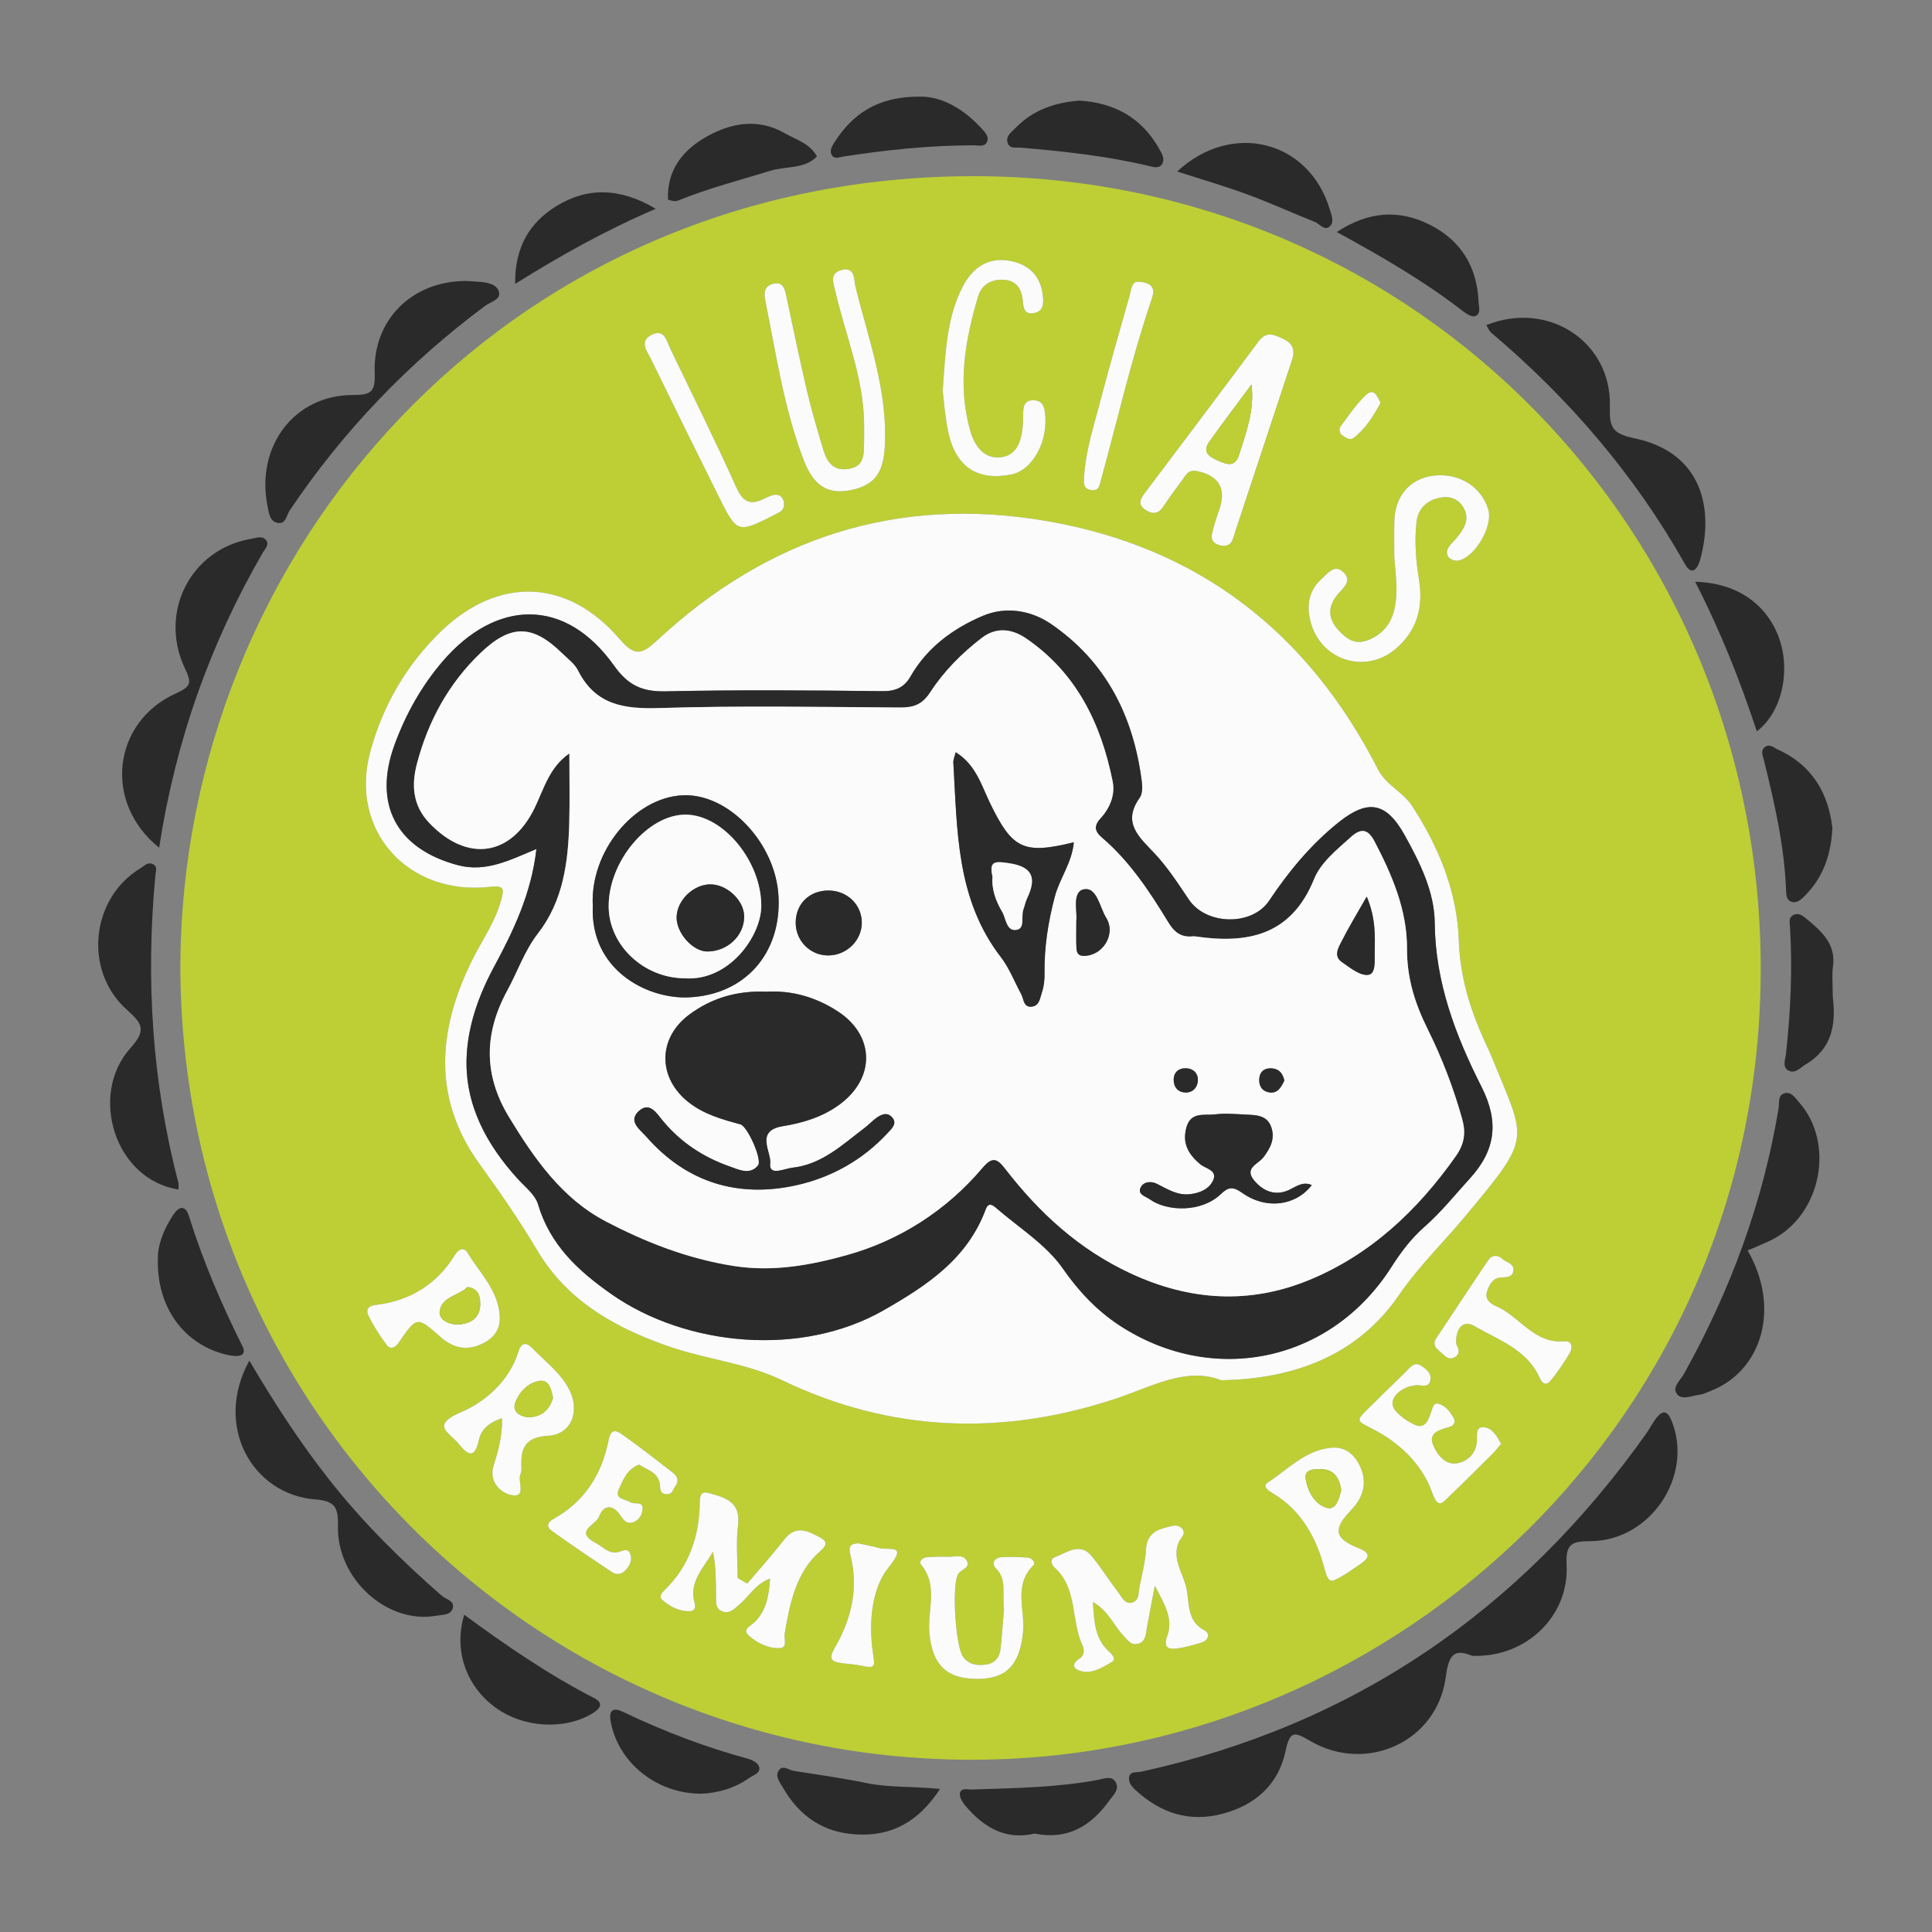 <?xml version="1.0" encoding="utf-8"?>
<!-- Generator: Adobe Illustrator 24.3.0, SVG Export Plug-In . SVG Version: 6.00 Build 0)  -->
<svg version="1.1" id="Layer_1" xmlns="http://www.w3.org/2000/svg" xmlns:xlink="http://www.w3.org/1999/xlink" x="0px" y="0px"
	 width="200px" height="200px" viewBox="0 0 200 200" enable-background="new 0 0 200 200" xml:space="preserve">
<rect x="0" y="0" width="200" height="200" fill="#808080" stroke="none"/>
<rect x="-207.667" width="200" height="200"/>
<g>
	<path fill="#BDCF34" d="M18.67,100.192c0.08-43.208,33.656-81.377,81.038-81.948c45.42-0.547,81.413,35.077,82.533,79.878
		c1.169,46.778-35.615,82.042-77.909,83.96C57.996,184.182,18.838,147.421,18.67,100.192z M126.41,142.883
		c7.912-0.147,14.259-2.77,18.419-8.828c2.046-2.98,4.546-5.386,6.8-8.09c7.078-8.489,6.367-7.721,2.786-16.574
		c-0.213-0.527-0.469-1.036-0.705-1.553c-1.524-3.342-2.574-6.726-2.699-10.513c-0.166-5.028-2.068-9.625-4.811-13.869
		c-0.975-1.508-2.696-2.135-3.576-3.856c-7.223-14.128-18.515-22.948-34.262-25.661c-15.463-2.664-28.869,1.706-40.287,12.31
		c-1.615,1.5-2.343,1.759-3.925-0.088c-5.387-6.289-12.557-6.538-18.501-0.801c-3.584,3.46-6.045,7.733-7.324,12.478
		c-2.201,8.163,3.95,14.94,12.445,13.96c1.487-0.172,1.414,0.285,1.1,1.415c-0.641,2.313-2.041,4.234-3.071,6.343
		c-3.489,7.152-4.035,14.21,0.861,20.963c2.129,2.937,4.159,5.889,6.025,9.025c3.108,5.223,8.273,8.077,13.96,9.971
		c3.74,1.246,7.675,1.61,11.342,3.374c11.189,5.384,22.823,5.794,34.55,1.883C119.293,143.521,122.823,141.468,126.41,142.883z
		 M89.451,43.827c0,0.65,0.017,1.301-0.004,1.95c-0.039,1.215,0.103,2.517-1.633,2.77c-1.583,0.23-2.214-0.741-2.589-1.989
		c-0.605-2.016-1.21-4.037-1.69-6.085c-0.777-3.314-1.453-6.651-2.175-9.978c-0.146-0.672-0.36-1.318-1.25-1.132
		c-0.934,0.195-1.062,0.866-0.898,1.684c1.116,5.564,1.941,11.2,3.968,16.541c1.008,2.657,2.473,3.593,4.74,3.175
		c2.586-0.477,3.531-1.751,3.677-4.607c0.292-5.728-1.688-11.023-3.033-16.438c-0.185-0.746-0.017-2.126-1.413-1.776
		c-1.339,0.336-0.882,1.339-0.642,2.364C87.562,34.792,89.396,39.116,89.451,43.827z M126.531,56.498
		c1.051,0.091,1.117-0.801,1.33-1.441c1.976-5.922,3.908-11.86,5.884-17.782c0.348-1.043,0.088-1.728-0.885-2.185
		c-0.9-0.423-1.735-0.877-2.559,0.233c-3.924,5.279-7.883,10.532-11.843,15.784c-0.459,0.609-0.632,1.155,0.089,1.649
		c0.697,0.477,1.33,0.504,1.866-0.301c0.63-0.946,1.303-1.863,1.981-2.776c0.368-0.495,0.598-1.099,1.5-0.917
		c2.317,0.468,3.118,1.843,2.292,4.097c-0.279,0.761-0.513,1.544-0.7,2.332C125.287,56.025,125.774,56.385,126.531,56.498z
		 M119.55,164.148c0.875,1.737,1.982,3.345,1.277,5.241c-0.41,1.101,0.076,1.376,0.974,1.261c0.876-0.112,1.744-0.35,2.588-0.618
		c0.72-0.228,0.922-0.941,0.301-1.263c-1.898-0.986-1.53-2.91-1.891-4.44c-0.36-1.524-1.495-2.987-0.778-4.682
		c0.207-0.489,0.877-0.89,0.285-1.468c-0.475-0.465-1.066-0.18-1.612-0.05c-1.217,0.29-1.987,0.875-2.062,2.298
		c-0.068,1.284-0.416,2.554-0.662,3.826c-0.119,0.611-0.016,1.434-0.764,1.641c-0.781,0.216-1.082-0.589-1.453-1.072
		c-0.939-1.22-1.757-2.538-2.733-3.726c-1.215-1.48-2.525-0.383-3.745,0.066c-0.61,0.225-0.491,0.76-0.059,1.155
		c2.369,2.167,1.63,5.448,2.853,8.031c0.18,0.38,0.218,1.007-0.287,1.323c-0.618,0.387-0.902,0.917-0.13,1.23
		c1.251,0.506,2.381-0.239,3.409-0.835c0.514-0.298,0.14-0.74-0.284-1.127c-1.442-1.317-1.513-3.069-1.637-5.118
		c1.63,0.983,2.157,2.43,3.137,3.475c0.446,0.476,0.833,1.093,1.59,0.848c0.742-0.24,0.743-0.966,0.856-1.612
		C118.978,167.069,119.272,165.61,119.55,164.148z M77.359,163.931c-0.333-0.193-0.666-0.385-0.999-0.578
		c0-1.824-0.179-3.67,0.044-5.467c0.3-2.424-1.307-2.843-2.984-3.316c-0.757-0.213-0.963,0.115-0.971,0.884
		c-0.036,3.507-1.061,6.646-3.636,9.146c-0.322,0.313-0.618,0.701-0.262,1.014c0.798,0.7,1.745,1.203,2.847,1.18
		c0.46-0.009,0.669-0.308,0.515-0.838c-0.641-2.196,0.931-3.625,1.899-5.332c0.313,1.543,0.306,3.044,0.317,4.545
		c0.004,0.637-0.119,1.368,0.683,1.651c0.734,0.26,1.173-0.254,1.687-0.679c1.032-0.852,1.689-2.166,3.226-2.727
		c-0.121,1.789-0.394,3.333-1.6,4.506c-0.453,0.441-1.351,0.749-0.564,1.434c0.843,0.733,1.948,1.285,3.083,1.263
		c0.954-0.019,0.486-0.92,0.589-1.512c0.548-3.146,1.152-6.346,3.71-8.562c0.881-0.763,0.488-1.09-0.082-1.398
		c-1.218-0.657-2.47-1.303-3.65,0.206C79.979,160.919,78.646,162.407,77.359,163.931z M144.337,57.609
		c0.125,1.783,0.407,3.576,0.038,5.347c-0.337,1.613-1.267,2.768-2.862,3.345c-1.311,0.474-2.182-0.216-2.974-1.086
		c-1.199-1.318-1.053-2.627,0.114-3.886c0.566-0.61,1.257-1.287,0.442-2.069c-0.948-0.909-1.571,0.046-2.225,0.617
		c-1.307,1.14-1.607,2.602-1.263,4.208c0.906,4.228,5.699,5.847,8.941,3.028c2.155-1.874,2.797-4.289,2.354-7.037
		c-0.325-2.016-0.495-4.045-0.261-6.068c0.153-1.324,1.028-2.186,2.347-2.472c1.041-0.226,1.96,0.052,2.517,1.021
		c0.694,1.207,0.057,2.172-0.678,3.087c-0.304,0.378-0.698,0.699-0.927,1.115c-0.197,0.359-0.14,0.838,0.243,1.086
		c0.238,0.154,0.614,0.242,0.883,0.176c1.749-0.43,3.549-3.605,3.037-5.291c-0.727-2.39-3.094-3.829-5.725-3.481
		c-2.393,0.317-3.932,2.112-3.995,4.705C144.313,55.172,144.337,56.391,144.337,57.609z M97.588,40.473
		c0.129,1,0.232,2.629,0.564,4.21c0.766,3.641,3.028,5.132,6.529,4.436c2.276-0.452,3.91-3.573,3.476-6.517
		c-0.116-0.79-0.444-1.173-1.232-1.169c-0.742,0.003-0.967,0.47-0.997,1.105c-0.023,0.487,0.003,0.977-0.042,1.461
		c-0.141,1.529-0.529,3.114-2.254,3.331c-1.825,0.229-2.785-1.266-3.208-2.774c-1.32-4.702-0.531-9.338,0.834-13.894
		c0.359-1.199,1.391-1.781,2.664-1.701c1.27,0.079,1.835,0.913,1.949,2.091c0.075,0.771,0.109,1.563,1.2,1.347
		c0.96-0.19,0.962-0.973,0.889-1.729c-0.209-2.182-1.547-3.38-3.58-3.695c-2.194-0.34-3.748,0.815-4.717,2.687
		C98.014,32.849,97.877,36.365,97.588,40.473z M51.969,146.812c0.052,1.794-0.372,3.327-0.858,4.852
		c-0.564,1.772,0.767,2.931,1.906,3.117c1.537,0.251,0.505-1.465,0.873-2.227c0.099-0.206,0.09-0.48,0.082-0.721
		c-0.068-1.93,0.382-3.065,2.768-3.202c2.4-0.137,3.326-2.522,2.202-4.746c-0.899-1.777-2.515-2.938-3.848-4.338
		c-0.549-0.577-1.121-0.628-1.413,0.334c-0.932,3.073-3.461,5.242-5.92,6.289c-3.224,1.373-1.269,2.116-0.335,3.231
		c0.799,0.953,1.656,1.928,2.134-0.3C49.807,147.949,50.671,147.234,51.969,146.812z M103.935,166.558
		c-0.099,1.182-0.204,2.641-0.35,4.097c-0.091,0.905-0.578,1.53-1.507,1.659c-0.914,0.126-1.766,0.032-2.391-0.822
		c-0.768-1.048-1.19-7.461-0.486-8.569c0.307-0.484,1.392-0.637,0.811-1.463c-0.399-0.567-1.213-0.283-1.846-0.302
		c-0.729-0.022-1.463-0.008-2.19,0.045c-0.451,0.032-0.914,0.428-0.619,0.782c1.812,2.172,0.642,4.688,0.854,7.024
		c0.303,3.336,1.76,4.841,5.133,4.789c2.965-0.046,4.236-1.598,4.562-4.824c0.233-2.305-1.026-4.875,1.073-6.931
		c0.287-0.281-0.142-0.774-0.606-0.802c-0.89-0.055-1.786-0.091-2.675-0.043c-0.755,0.042-1.099,0.659-0.601,1.154
		C104.282,163.532,103.716,164.954,103.935,166.558z M137.709,149.879c-2.646,0.288-4.408,2.262-6.485,3.602
		c-0.606,0.391,0.09,0.839,0.63,1.164c2.903,1.745,4.451,4.66,5.242,7.682c0.426,1.629,0.676,1.476,1.69,0.917
		c0.708-0.39,1.362-0.881,2.034-1.337c0.918-0.623,1.137-1.114-0.145-1.626c-2.561-1.024-2.732-1.965-0.788-3.984
		c1.26-1.309,1.663-2.83,0.918-4.47C140.245,150.591,139.281,149.7,137.709,149.879z M155.392,149.456
		c-0.43-0.769-0.871-1.576-1.685-1.697c-0.966-0.144-0.792,0.732-0.814,1.368c-0.046,1.339-0.99,2.175-2.067,2.357
		c-1.249,0.212-2.118-0.985-2.494-1.957c-0.485-1.254,0.754-1.531,1.692-1.806c0.473-0.139,0.695-0.491,0.462-0.914
		c-0.352-0.639-0.811-1.258-1.538-1.482c-0.515-0.159-0.621,0.318-0.75,0.717c-0.279,0.86-0.638,1.966-1.755,1.447
		c-0.943-0.438-2.257-1.374-2.292-2.141c-0.045-0.959,1.145-1.83,2.421-1.95c0.565-0.053,1.419,0.388,1.514-0.661
		c0.058-0.642-0.482-1.03-0.931-1.336c-0.745-0.508-1.168,0.159-1.62,0.6c-1.391,1.357-2.782,2.715-4.164,4.081
		c-0.988,0.977-0.818,1.071,0.545,1.75c2.781,1.384,5.246,3.619,6.311,6.601c0.669,1.876,1.084,1.144,1.843,0.421
		c1.527-1.452,3.014-2.946,4.507-4.432C154.857,150.144,155.089,149.819,155.392,149.456z M66.162,151.616
		c0.816,0.541,1.865,0.755,2.115,1.864c0.118,0.522-0.092,1.211,0.804,1.2c0.529-0.007,0.567-0.476,0.798-0.783
		c0.453-0.603,0.242-1.079-0.254-1.463c-1.724-1.334-3.437-2.687-5.222-3.935c-0.555-0.388-1.15-0.723-1.414,0.629
		c-0.675,3.459-2.469,6.311-5.636,8.079c-0.735,0.411-0.801,0.856-0.234,1.264c2.038,1.468,4.126,2.866,6.213,4.265
		c0.548,0.367,1.076,0.229,1.505-0.28c0.39-0.462,0.619-0.992,0.414-1.572c-0.247-0.699-0.767-0.333-1.211-0.221
		c-1.022,0.259-1.617-0.54-2.387-0.943c-2.273-1.189,0.058-1.887,0.347-2.694c0.43-1.201,1.374-1.357,2.165-0.234
		c0.406,0.576,0.71,1.082,1.5,0.74c0.599-0.26,0.842-0.876,0.853-1.382c0.017-0.795-0.84-0.367-1.231-0.628
		c-0.526-0.352-1.712-0.288-1.223-1.374C64.51,153.161,64.952,152.057,66.162,151.616z M51.731,136.253
		c-0.139-2.676-2.071-4.471-3.34-6.581c-0.351-0.583-0.898-0.408-1.302,0.249c-1.883,3.063-4.684,4.754-8.21,5.17
		c-0.896,0.106-0.981,0.617-0.741,1.101c0.535,1.076,1.191,2.107,1.915,3.067c0.317,0.421,0.819,0.315,1.179-0.211
		c1.914-2.801,1.932-2.804,4.374-0.644c1.199,1.061,2.547,1.442,4.03,0.823C50.898,138.699,51.824,137.824,51.731,136.253z
		 M150.746,139.157c-0.107-1.287,0.51-2.688,1.901-1.875c2.434,1.422,5.389,2.387,6.697,5.275c0.332,0.733,0.712,0.932,1.207,0.327
		c0.716-0.875,1.355-1.824,1.937-2.796c0.321-0.535,0.29-1.309-0.519-1.235c-3.164,0.293-4.653-2.592-7.099-3.642
		c-0.544-0.234-1.209-0.694-0.938-1.506c0.23-0.69,0.557-1.395,1.43-1.46c0.577-0.043,1.226,0.023,1.303-0.743
		c0.073-0.73-0.715-0.792-1.109-1.155c-0.495-0.457-1.1-0.471-1.484,0.094c-1.812,2.669-3.569,5.375-5.37,8.051
		c-0.449,0.667-0.096,1.064,0.374,1.43c0.425,0.331,0.788,0.929,1.456,0.605C151.071,140.267,151.146,139.814,150.746,139.157z
		 M81.147,51.938c-0.341-1.125-1.271-0.693-2.046-0.311c-1.522,0.751-2.224,0.279-2.915-1.256
		c-2.158-4.796-4.512-9.502-6.785-14.246c-0.405-0.845-0.614-2.137-1.96-1.457c-1.312,0.663-0.445,1.689-0.051,2.498
		c2.302,4.729,4.632,9.444,6.974,14.154c1.964,3.949,1.972,3.933,5.988,1.879C80.812,52.964,81.248,52.808,81.147,51.938z
		 M117.95,29.172c-0.805-0.131-0.822,0.76-1.013,1.434c-1.036,3.668-2.097,7.331-3.058,11.019c-0.654,2.508-1.47,4.989-1.641,7.605
		c-0.043,0.653-0.176,1.386,0.755,1.507c0.79,0.103,0.834-0.526,0.991-1.096c1.72-6.253,3.159-12.585,5.256-18.732
		C119.545,30.011,119.424,29.273,117.95,29.172z M88.849,159.764c-0.774,0.029-1.05,0.288-0.814,1.216
		c0.872,3.426,0.103,6.65-1.631,9.62c-0.667,1.142-0.322,1.418,0.72,1.564c0.721,0.101,1.456,0.132,2.164,0.289
		c1.4,0.312,1.262-0.056,1.075-1.351c-0.444-3.068-0.165-6.625,1.606-8.818c2.055-2.544,0.101-1.745-0.946-2.032
		C90.322,160.061,89.605,159.932,88.849,159.764z M142.912,41.697c-0.345-0.656-0.653-1.593-1.51-0.803
		c-0.991,0.913-1.754,2.084-2.57,3.177c-0.255,0.342-0.215,0.777,0.195,1.051c0.336,0.225,0.764,0.48,1.112,0.208
		C141.355,44.377,142.165,43.098,142.912,41.697z"/>
	<path fill="#2A2A2A" d="M152.384,171.405c-1.964-0.815-2.424,0.019-2.731,2.273c-0.898,6.584-8.141,9.931-13.961,6.578
		c-1.584-0.913-2.142-1.25-2.606,0.986c-0.715,3.448-3.085,5.602-6.513,6.514c-3.441,0.915-6.378-0.048-8.961-2.39
		c-0.449-0.407-0.852-0.871-0.713-1.452c0.135-0.566,0.78-0.411,1.23-0.509c22.026-4.806,39.319-16.709,52.318-35.046
		c0.374-0.528,0.655-1.129,1.065-1.624c0.672-0.809,1.124-0.65,1.526,0.337c2.308,5.667-2.138,12.416-8.37,12.469
		c-1.861,0.016-2.618,0.183-2.495,2.44C162.466,167.337,157.902,171.655,152.384,171.405z"/>
	<path fill="#2A2A2A" d="M153.866,33.655c6.383-2.576,12.951,1.697,12.788,8.396c-0.051,2.098,0.148,2.826,2.546,3.324
		c7.057,1.468,8.259,7.37,6.78,12.632c-0.168,0.596-0.742,1.823-1.559,0.376c-5.206-9.227-11.984-17.123-20.052-23.941
		C154.146,34.255,154.037,33.931,153.866,33.655z"/>
	<path fill="#2A2A2A" d="M18.477,123.135c-6.602-1.013-9.302-9.804-4.986-14.623c1.66-1.853,1.288-2.515-0.348-3.972
		c-4.545-4.048-3.736-11.565,1.397-14.657c0.389-0.234,0.756-0.702,1.308-0.42c0.485,0.248,0.282,0.704,0.246,1.081
		c-1.024,10.776-0.361,21.424,2.377,31.918C18.51,122.611,18.477,122.778,18.477,123.135z"/>
	<path fill="#2A2A2A" d="M16.475,87.754c-5.84-4.674-4.817-13.03,1.753-15.983c1.603-0.721,1.604-1.123,0.915-2.577
		c-2.762-5.834,0.625-12.355,6.826-13.407c0.543-0.092,1.183-0.381,1.587,0.144c0.358,0.465-0.136,0.907-0.366,1.305
		C21.738,66.657,18.164,76.75,16.475,87.754z"/>
	<path fill="#2A2A2A" d="M48.219,29.085c0.257,0.015,0.825,0.036,1.391,0.086c0.831,0.073,1.834,0.235,2.043,1.048
		c0.208,0.809-0.868,1.023-1.417,1.431c-7.949,5.912-14.708,12.957-20.245,21.185c-0.323,0.48-0.391,1.437-1.214,1.301
		c-0.853-0.141-0.936-0.996-1.082-1.727c-1.241-6.212,2.77-11.545,8.887-11.52c1.865,0.008,2.281-0.378,2.207-2.256
		C38.574,33.168,42.581,29.103,48.219,29.085z"/>
	<path fill="#2A2A2A" d="M180.916,129.447c3.449,5.987,1.463,12.468-3.816,14.539c-0.374,0.147-0.748,0.343-1.137,0.39
		c-0.79,0.094-1.81,0.586-2.329-0.023c-0.614-0.721,0.303-1.439,0.678-2.112c4.813-8.633,8.2-17.774,9.814-27.551
		c0.088-0.531-0.099-1.275,0.544-1.495c0.749-0.257,1.154,0.445,1.57,0.916c3.74,4.228,2.301,11.605-2.774,14.208
		C182.678,128.721,181.846,129.037,180.916,129.447z"/>
	<path fill="#2A2A2A" d="M25.811,140.849c2.642,4.481,5.282,8.531,8.283,12.345c3.473,4.414,7.438,8.321,11.647,12.008
		c0.432,0.378,1.408,0.519,1.104,1.352c-0.247,0.676-1.103,0.6-1.707,0.707c-5.039,0.896-10.294-3.806-10.155-9.308
		c0.049-1.947-0.35-2.581-2.355-2.736C26.154,154.717,22.071,147.645,25.811,140.849z"/>
	<path fill="#2A2A2A" d="M48.054,167.157c4.341,3.192,8.723,6.197,13.464,8.635c0.842,0.433,0.809,0.963-0.153,1.555
		c-2.842,1.75-7.133,1.567-10.083-0.588C48.245,174.541,46.947,170.848,48.054,167.157z"/>
	<path fill="#2A2A2A" d="M111.766,10.415c3.526,0.223,6.412,1.724,8.24,5.003c0.28,0.503,0.627,1.05,0.277,1.588
		c-0.31,0.476-0.89,0.284-1.35,0.174c-4.358-1.036-8.793-1.511-13.244-1.894c-0.52-0.045-1.255,0.166-1.408-0.61
		c-0.125-0.637,0.435-1.01,0.825-1.412C106.894,11.417,109.136,10.608,111.766,10.415z"/>
	<path fill="#2A2A2A" d="M72.69,185.683c-4.657,0.046-8.566-3.133-9.431-7.256c-0.289-1.377,0.125-1.749,1.291-1.191
		c4.156,1.988,8.435,3.624,12.882,4.828c0.432,0.117,1.013,0.433,1.136,0.791c0.24,0.698-0.568,0.885-0.979,1.179
		C76.035,185.145,74.251,185.606,72.69,185.683z"/>
	<path fill="#2A2A2A" d="M121.86,17.753c5.698-5.284,13.67-3.184,15.792,3.909c0.185,0.619,0.535,1.347-0.046,1.813
		c-0.539,0.431-0.999-0.305-1.494-0.501c-2.32-0.921-4.592-1.966-6.932-2.827C126.845,19.286,124.45,18.591,121.86,17.753z"/>
	<path fill="#2A2A2A" d="M138.384,24.02c3.28-2.157,6.441-2.36,9.636-0.751c3.223,1.624,4.892,4.359,5.041,7.98
		c0.021,0.519,0.296,1.269-0.386,1.484c-0.332,0.105-0.893-0.257-1.252-0.535C147.458,29.126,143.139,26.615,138.384,24.02z"/>
	<path fill="#2A2A2A" d="M69.152,20.707c-0.137-3.091,1.52-5.173,4.009-6.569c2.568-1.44,5.343-1.92,8.07-0.348
		c1.159,0.668,2.563,1.014,3.34,2.4c-1.274,1.34-3.202,0.985-4.818,1.486c-3.17,0.981-6.391,1.798-9.471,3.054
		c-0.442,0.18-0.771,0.048-1.145-0.077L69.152,20.707z"/>
	<path fill="#2A2A2A" d="M175.479,60.225c4.259,0.107,7.296,2.243,8.609,5.614c1.331,3.419,0.449,7.838-2.222,9.871
		C180.133,70.457,178.125,65.378,175.479,60.225z"/>
	<path fill="#2A2A2A" d="M97.312,185.19c-2.254,3.433-5.005,4.903-8.641,4.71c-3.455-0.183-5.933-1.907-7.63-4.853
		c-0.317-0.551-0.845-1.181-0.408-1.794c0.416-0.582,1.043-0.005,1.566,0.076c2.482,0.386,4.973,0.734,7.431,1.242
		C92.012,185.064,94.442,184.91,97.312,185.19z"/>
	<path fill="#2A2A2A" d="M16.346,130.218c-0.029-1.248,0.548-2.883,1.566-4.422c0.712-1.075,1.322-0.955,1.652,0.105
		c1.447,4.65,3.36,9.096,5.529,13.446c0.452,0.906-0.152,1.235-1.607,0.898C19.105,139.232,16.168,135.363,16.346,130.218z"/>
	<path fill="#2A2A2A" d="M95.18,10.002c2.256-0.053,4.515,1.217,6.407,3.271c0.378,0.41,0.858,0.888,0.558,1.471
		c-0.253,0.491-0.869,0.299-1.339,0.3c-4.546,0.001-9.051,0.467-13.535,1.17c-0.4,0.063-0.872,0.265-1.128-0.102
		c-0.306-0.439-0.055-0.916,0.217-1.345C88.267,11.75,90.893,9.99,95.18,10.002z"/>
	<path fill="#2A2A2A" d="M107.108,189.811c-3.049,0.715-5.31-0.674-7.196-2.909c-0.294-0.348-0.619-0.903-0.54-1.279
		c0.123-0.583,0.792-0.359,1.251-0.374c4.369-0.145,8.744-0.196,13.065-1.002c0.593-0.11,1.377-0.467,1.788,0.217
		c0.464,0.772-0.241,1.373-0.644,1.935C112.945,189.033,110.505,190.504,107.108,189.811z"/>
	<path fill="#2A2A2A" d="M189.688,85.701c-0.138,2.856-0.985,5.143-2.84,7.018c-0.41,0.414-0.862,0.855-1.459,0.607
		c-0.497-0.206-0.482-0.805-0.501-1.283c-0.188-4.551-1.202-8.958-2.289-13.355c-0.11-0.444-0.387-0.97,0.097-1.349
		c0.485-0.38,0.893,0.046,1.318,0.238C187.622,79.201,189.27,82.146,189.688,85.701z"/>
	<path fill="#2A2A2A" d="M67.884,21.614c-5.245,2.251-9.799,4.807-14.556,7.774c-0.052-3.794,1.508-6.351,4.244-8.039
		C60.779,19.37,64.157,19.402,67.884,21.614z"/>
	<path fill="#2A2A2A" d="M189.726,103.179c0.284,2.352,0.219,5.218-2.806,7.013c-0.549,0.326-1.05,0.965-1.714,0.661
		c-0.759-0.347-0.388-1.171-0.325-1.742c0.482-4.359,0.681-8.723,0.421-13.105c-0.027-0.452-0.193-1.02,0.36-1.292
		c0.508-0.25,0.94,0.061,1.312,0.371c1.57,1.307,3.118,2.613,2.77,5.016C189.629,100.894,189.726,101.719,189.726,103.179z"/>
	<path fill="#2A2A2A" d="M69.136,20.652l0.037,0.163c0,0-0.008-0.1-0.014-0.104C69.152,20.707,69.136,20.652,69.136,20.652z"/>
	<path fill="#FBFBFB" d="M126.41,142.883c-3.587-1.415-7.117,0.638-10.873,1.891c-11.727,3.911-23.361,3.501-34.55-1.883
		c-3.667-1.764-7.602-2.128-11.342-3.374c-5.687-1.895-10.852-4.749-13.96-9.971c-1.866-3.135-3.896-6.088-6.025-9.025
		c-4.896-6.753-4.351-13.812-0.861-20.963c1.029-2.11,2.43-4.03,3.071-6.343c0.313-1.131,0.387-1.587-1.1-1.415
		c-8.495,0.98-14.646-5.797-12.445-13.96c1.279-4.745,3.74-9.018,7.324-12.478c5.944-5.738,13.114-5.488,18.501,0.801
		c1.582,1.847,2.31,1.588,3.925,0.088c11.418-10.604,24.824-14.974,40.287-12.31c15.747,2.713,27.039,11.532,34.262,25.661
		c0.88,1.721,2.601,2.348,3.576,3.856c2.743,4.243,4.646,8.84,4.811,13.869c0.125,3.787,1.174,7.171,2.699,10.513
		c0.236,0.517,0.492,1.027,0.705,1.553c3.581,8.854,4.292,8.086-2.786,16.574c-2.254,2.703-4.754,5.11-6.8,8.09
		C140.669,140.113,134.322,142.736,126.41,142.883z M55.529,87.89c-0.519,4.599-2.373,8.463-4.388,12.199
		c-1.609,2.983-2.719,6.139-2.838,9.4c-0.178,4.864,2.052,8.983,5.295,12.548c0.759,0.834,1.803,1.63,2.098,2.628
		c1.246,4.21,4.158,6.891,7.593,9.3c7.761,5.441,19.684,6.521,28.143,1.695c4.542-2.591,8.697-5.333,10.614-10.482
		c0.292-0.784,0.762-0.404,1.104-0.107c2.352,2.04,5.16,3.773,6.883,6.258c1.651,2.383,3.585,4.388,5.832,5.861
		c9.697,6.354,21.882,3.834,28.164-6.014c1.026-1.609,2.086-2.999,3.451-4.196c1.721-1.51,3.128-3.29,4.662-4.965
		c2.679-2.925,3.071-5.866,1.227-9.509c-2.679-5.29-4.784-10.793-4.843-16.935c-0.031-3.276-1.534-6.278-3.125-9.136
		c-1.873-3.364-3.763-3.746-6.768-1.356c-2.888,2.297-5.213,5.104-7.252,8.161c-1.763,2.643-6.517,2.546-8.309-0.118
		c-1.131-1.68-2.245-3.412-3.633-4.866c-1.613-1.69-3.258-3.14-1.459-5.671c0.29-0.408,0.291-1.124,0.221-1.671
		c-0.859-6.753-3.688-12.418-9.407-16.326c-2.114-1.445-4.726-1.816-7.017-0.85c-3.07,1.294-5.8,3.27-7.536,6.315
		c-0.619,1.086-1.516,1.511-2.875,1.495c-7.474-0.087-14.952-0.147-22.423,0.018c-2.427,0.054-3.907-0.592-5.367-2.649
		c-5.095-7.181-12.277-6.845-17.76-0.447c-2.183,2.548-3.808,5.456-4.963,8.601c-2.267,6.174,0.184,10.79,6.524,12.484
		C50.294,90.337,52.764,89.04,55.529,87.89z"/>
	<path fill="#FBFBFB" d="M89.451,43.827c-0.055-4.711-1.89-9.035-2.941-13.521c-0.24-1.025-0.698-2.028,0.642-2.364
		c1.396-0.35,1.227,1.03,1.413,1.776c1.345,5.415,3.325,10.71,3.033,16.438c-0.146,2.856-1.09,4.13-3.677,4.607
		c-2.267,0.418-3.731-0.518-4.74-3.175c-2.027-5.341-2.852-10.977-3.968-16.541c-0.164-0.817-0.035-1.489,0.898-1.684
		c0.889-0.185,1.104,0.46,1.25,1.132c0.722,3.327,1.397,6.664,2.175,9.978c0.481,2.048,1.085,4.069,1.69,6.085
		c0.375,1.248,1.006,2.219,2.589,1.989c1.735-0.252,1.594-1.555,1.633-2.77C89.468,45.128,89.451,44.478,89.451,43.827z"/>
	<path fill="#FBFBFB" d="M126.53,56.496c-0.756-0.11-1.243-0.471-1.045-1.303c0.187-0.789,0.421-1.571,0.7-2.332
		c0.826-2.255,0.025-3.629-2.292-4.097c-0.903-0.182-1.133,0.422-1.5,0.917c-0.678,0.912-1.351,1.83-1.981,2.776
		c-0.536,0.804-1.169,0.778-1.866,0.301c-0.721-0.494-0.548-1.04-0.089-1.649c3.96-5.252,7.919-10.505,11.843-15.784
		c0.825-1.11,1.659-0.655,2.559-0.233c0.973,0.457,1.233,1.142,0.885,2.185c-1.976,5.922-3.908,11.86-5.884,17.782
		C127.648,55.697,127.582,56.59,126.53,56.496z M129.552,39.803c-1.455,1.967-2.933,3.918-4.356,5.908
		c-0.772,1.079-0.045,1.558,0.874,1.964c0.971,0.429,1.797,0.742,2.232-0.689C128.993,44.715,129.895,42.501,129.552,39.803z"/>
	<path fill="#FBFBFB" d="M119.55,164.148c-0.278,1.461-0.572,2.92-0.828,4.386c-0.113,0.645-0.114,1.372-0.856,1.612
		c-0.756,0.245-1.144-0.372-1.59-0.848c-0.98-1.046-1.507-2.492-3.137-3.475c0.124,2.049,0.196,3.801,1.637,5.118
		c0.423,0.387,0.798,0.829,0.284,1.127c-1.028,0.596-2.158,1.342-3.409,0.835c-0.772-0.313-0.489-0.843,0.13-1.23
		c0.505-0.316,0.467-0.944,0.287-1.323c-1.223-2.583-0.484-5.864-2.853-8.031c-0.432-0.395-0.551-0.931,0.059-1.155
		c1.22-0.449,2.531-1.547,3.745-0.066c0.975,1.189,1.793,2.506,2.733,3.726c0.371,0.483,0.673,1.287,1.453,1.072
		c0.749-0.207,0.646-1.03,0.764-1.641c0.247-1.272,0.594-2.542,0.662-3.826c0.075-1.424,0.845-2.008,2.062-2.298
		c0.546-0.13,1.137-0.415,1.612,0.05c0.592,0.579-0.078,0.979-0.285,1.468c-0.717,1.695,0.418,3.157,0.778,4.682
		c0.361,1.53-0.007,3.454,1.891,4.44c0.621,0.323,0.419,1.035-0.301,1.263c-0.845,0.268-1.713,0.506-2.588,0.618
		c-0.898,0.115-1.384-0.159-0.974-1.261C121.533,167.493,120.425,165.886,119.55,164.148z"/>
	<path fill="#FBFBFB" d="M77.359,163.931c1.287-1.524,2.62-3.012,3.849-4.581c1.181-1.509,2.433-0.863,3.65-0.206
		c0.571,0.308,0.963,0.635,0.082,1.398c-2.558,2.217-3.163,5.416-3.71,8.562c-0.103,0.592,0.365,1.494-0.589,1.512
		c-1.134,0.022-2.239-0.53-3.083-1.263c-0.788-0.685,0.111-0.993,0.564-1.434c1.206-1.173,1.479-2.717,1.6-4.506
		c-1.536,0.56-2.194,1.875-3.226,2.727c-0.515,0.425-0.953,0.939-1.687,0.679c-0.803-0.284-0.679-1.014-0.683-1.651
		c-0.011-1.501-0.003-3.002-0.317-4.545c-0.968,1.707-2.539,3.137-1.899,5.332c0.155,0.53-0.055,0.829-0.515,0.838
		c-1.102,0.023-2.049-0.48-2.847-1.18c-0.356-0.312-0.06-0.701,0.262-1.014c2.576-2.5,3.6-5.639,3.636-9.146
		c0.008-0.768,0.214-1.097,0.971-0.884c1.677,0.473,3.285,0.892,2.984,3.316c-0.223,1.796-0.044,3.643-0.044,5.467
		C76.693,163.545,77.026,163.738,77.359,163.931z"/>
	<path fill="#FBFBFB" d="M144.337,57.609c0-1.218-0.025-2.438,0.005-3.655c0.063-2.592,1.601-4.388,3.995-4.705
		c2.631-0.348,4.998,1.091,5.725,3.481c0.513,1.686-1.287,4.86-3.037,5.291c-0.269,0.066-0.645-0.022-0.883-0.176
		c-0.383-0.248-0.44-0.727-0.243-1.086c0.229-0.416,0.624-0.737,0.927-1.115c0.735-0.915,1.372-1.88,0.678-3.087
		c-0.557-0.969-1.476-1.247-2.517-1.021c-1.319,0.286-2.194,1.148-2.347,2.472c-0.234,2.023-0.064,4.052,0.261,6.068
		c0.443,2.748-0.198,5.163-2.354,7.037c-3.242,2.819-8.036,1.2-8.941-3.028c-0.344-1.606-0.044-3.068,1.263-4.208
		c0.654-0.571,1.277-1.525,2.225-0.617c0.815,0.781,0.124,1.458-0.442,2.069c-1.167,1.259-1.313,2.568-0.114,3.886
		c0.792,0.87,1.663,1.56,2.974,1.086c1.594-0.577,2.525-1.732,2.862-3.345C144.745,61.185,144.463,59.392,144.337,57.609z"/>
	<path fill="#FBFBFB" d="M97.588,40.473c0.289-4.108,0.426-7.624,2.076-10.811c0.97-1.872,2.523-3.028,4.717-2.687
		c2.033,0.315,3.371,1.513,3.58,3.695c0.072,0.756,0.071,1.539-0.889,1.729c-1.09,0.216-1.125-0.577-1.2-1.347
		c-0.114-1.179-0.679-2.012-1.949-2.091c-1.273-0.079-2.305,0.503-2.664,1.701c-1.365,4.556-2.154,9.192-0.834,13.894
		c0.423,1.508,1.383,3.004,3.208,2.774c1.726-0.217,2.114-1.801,2.254-3.331c0.045-0.484,0.019-0.974,0.042-1.461
		c0.03-0.636,0.255-1.103,0.997-1.105c0.788-0.003,1.116,0.38,1.232,1.169c0.434,2.944-1.201,6.065-3.476,6.517
		c-3.501,0.695-5.764-0.795-6.529-4.436C97.82,43.102,97.717,41.473,97.588,40.473z"/>
	<path fill="#FBFBFB" d="M51.969,146.812c-1.298,0.422-2.162,1.137-2.409,2.29c-0.478,2.229-1.335,1.254-2.134,0.3
		c-0.935-1.116-2.889-1.859,0.335-3.231c2.459-1.047,4.988-3.216,5.92-6.289c0.292-0.962,0.863-0.911,1.413-0.334
		c1.333,1.4,2.949,2.56,3.848,4.338c1.124,2.224,0.198,4.609-2.202,4.746c-2.386,0.136-2.836,1.272-2.768,3.202
		c0.008,0.241,0.018,0.515-0.082,0.721c-0.367,0.761,0.665,2.478-0.873,2.227c-1.139-0.186-2.471-1.345-1.906-3.117
		C51.597,150.138,52.021,148.606,51.969,146.812z M57.245,144.695c-0.172-0.858-0.416-1.879-1.364-1.749
		c-1.252,0.171-2.194,1.231-2.569,2.352c-0.303,0.908,0.705,1.443,1.54,1.408C56.09,146.655,56.911,145.899,57.245,144.695z"/>
	<path fill="#FBFBFB" d="M103.935,166.558c-0.219-1.603,0.347-3.026-0.84-4.206c-0.498-0.495-0.154-1.113,0.601-1.154
		c0.889-0.049,1.785-0.012,2.675,0.043c0.464,0.029,0.892,0.521,0.606,0.802c-2.099,2.056-0.84,4.625-1.073,6.931
		c-0.326,3.226-1.597,4.778-4.562,4.824c-3.372,0.052-4.83-1.453-5.133-4.789c-0.212-2.336,0.958-4.852-0.854-7.024
		c-0.295-0.353,0.168-0.749,0.619-0.782c0.728-0.052,1.461-0.066,2.19-0.045c0.633,0.019,1.448-0.265,1.846,0.302
		c0.581,0.826-0.504,0.98-0.811,1.463c-0.704,1.108-0.282,7.521,0.486,8.569c0.625,0.853,1.478,0.948,2.391,0.822
		c0.929-0.128,1.417-0.753,1.507-1.659C103.731,169.199,103.836,167.74,103.935,166.558z"/>
	<path fill="#FBFBFB" d="M137.709,149.879c1.572-0.179,2.536,0.712,3.097,1.948c0.745,1.641,0.342,3.161-0.918,4.47
		c-1.944,2.02-1.773,2.961,0.788,3.984c1.282,0.512,1.062,1.003,0.145,1.626c-0.671,0.456-1.325,0.946-2.034,1.337
		c-1.014,0.559-1.264,0.712-1.69-0.917c-0.791-3.022-2.339-5.937-5.242-7.682c-0.541-0.325-1.236-0.774-0.63-1.164
		C133.302,152.141,135.064,150.168,137.709,149.879z M138.847,154.245c-0.188-1.176-0.695-2.147-2.093-2.155
		c-0.664-0.004-1.74-0.041-1.591,0.973c0.188,1.285,0.901,2.623,2.137,3.016C138.301,156.396,138.612,155.185,138.847,154.245z"/>
	<path fill="#FBFBFB" d="M155.392,149.456c-0.303,0.363-0.536,0.688-0.815,0.966c-1.493,1.487-2.98,2.981-4.507,4.432
		c-0.76,0.722-1.174,1.455-1.843-0.421c-1.064-2.983-3.53-5.217-6.311-6.601c-1.364-0.679-1.533-0.773-0.545-1.75
		c1.382-1.367,2.773-2.724,4.164-4.081c0.452-0.441,0.875-1.108,1.62-0.6c0.449,0.306,0.989,0.695,0.931,1.336
		c-0.094,1.049-0.948,0.608-1.514,0.661c-1.277,0.12-2.466,0.991-2.421,1.95c0.036,0.767,1.35,1.703,2.292,2.141
		c1.117,0.519,1.476-0.587,1.755-1.447c0.129-0.399,0.235-0.876,0.75-0.717c0.727,0.224,1.186,0.843,1.538,1.482
		c0.233,0.423,0.011,0.775-0.462,0.914c-0.938,0.275-2.177,0.552-1.692,1.806c0.376,0.971,1.244,2.168,2.494,1.957
		c1.077-0.182,2.021-1.018,2.067-2.357c0.022-0.636-0.152-1.513,0.814-1.368C154.521,147.881,154.962,148.688,155.392,149.456z"/>
	<path fill="#FBFBFB" d="M66.162,151.616c-1.21,0.441-1.652,1.546-2.097,2.532c-0.49,1.086,0.696,1.022,1.223,1.374
		c0.391,0.261,1.248-0.167,1.231,0.628c-0.011,0.507-0.254,1.122-0.853,1.382c-0.79,0.343-1.094-0.164-1.5-0.74
		c-0.791-1.124-1.735-0.967-2.165,0.234c-0.289,0.808-2.62,1.506-0.347,2.694c0.769,0.402,1.365,1.201,2.387,0.943
		c0.444-0.112,0.964-0.478,1.211,0.221c0.205,0.581-0.024,1.111-0.414,1.572c-0.43,0.509-0.958,0.647-1.505,0.28
		c-2.087-1.399-4.175-2.797-6.213-4.265c-0.567-0.408-0.501-0.854,0.234-1.264c3.167-1.768,4.961-4.62,5.636-8.079
		c0.264-1.353,0.859-1.018,1.414-0.629c1.785,1.248,3.498,2.601,5.222,3.935c0.497,0.384,0.708,0.86,0.254,1.463
		c-0.231,0.307-0.268,0.777-0.798,0.783c-0.895,0.011-0.686-0.678-0.804-1.2C68.027,152.371,66.978,152.157,66.162,151.616z"/>
	<path fill="#FBFBFB" d="M51.731,136.253c0.094,1.571-0.832,2.447-2.095,2.974c-1.483,0.62-2.832,0.238-4.03-0.823
		c-2.442-2.161-2.46-2.157-4.374,0.644c-0.36,0.526-0.861,0.632-1.179,0.211c-0.724-0.96-1.38-1.991-1.915-3.067
		c-0.24-0.484-0.155-0.995,0.741-1.101c3.526-0.416,6.327-2.107,8.21-5.17c0.404-0.657,0.951-0.832,1.302-0.249
		C49.66,131.782,51.591,133.576,51.731,136.253z M48.387,133.234c-0.886,0.898-2.693,0.999-2.872,2.533
		c-0.102,0.873,0.995,1.392,1.973,1.337c1.279-0.072,2.215-0.714,2.225-2.063C49.718,134.327,49.614,133.376,48.387,133.234z"/>
	<path fill="#FBFBFB" d="M150.746,139.157c0.399,0.657,0.324,1.11-0.213,1.37c-0.668,0.324-1.032-0.274-1.456-0.605
		c-0.47-0.366-0.823-0.762-0.374-1.43c1.801-2.676,3.558-5.382,5.37-8.051c0.383-0.565,0.989-0.551,1.484-0.094
		c0.394,0.364,1.182,0.426,1.109,1.155c-0.077,0.766-0.727,0.7-1.303,0.743c-0.873,0.065-1.2,0.77-1.43,1.46
		c-0.271,0.812,0.394,1.272,0.938,1.506c2.446,1.05,3.935,3.935,7.099,3.642c0.809-0.075,0.84,0.699,0.519,1.235
		c-0.582,0.971-1.221,1.92-1.937,2.796c-0.495,0.605-0.874,0.406-1.207-0.327c-1.308-2.888-4.263-3.852-6.697-5.275
		C151.256,136.468,150.639,137.87,150.746,139.157z"/>
	<path fill="#FBFBFB" d="M81.147,51.938c0.101,0.87-0.335,1.026-0.795,1.262c-4.016,2.054-4.024,2.07-5.988-1.879
		c-2.342-4.709-4.671-9.425-6.974-14.154c-0.394-0.81-1.261-1.835,0.051-2.498c1.346-0.68,1.555,0.612,1.96,1.457
		c2.273,4.743,4.628,9.45,6.785,14.246c0.69,1.535,1.393,2.007,2.915,1.256C79.877,51.244,80.806,50.813,81.147,51.938z"/>
	<path fill="#FBFBFB" d="M117.95,29.172c1.474,0.101,1.595,0.838,1.289,1.737c-2.096,6.147-3.536,12.479-5.256,18.732
		c-0.157,0.57-0.201,1.2-0.991,1.096c-0.931-0.122-0.797-0.854-0.755-1.507c0.171-2.616,0.987-5.097,1.641-7.605
		c0.962-3.688,2.022-7.35,3.058-11.019C117.127,29.933,117.145,29.042,117.95,29.172z"/>
	<path fill="#FBFBFB" d="M88.849,159.764c0.757,0.168,1.474,0.297,2.174,0.489c1.046,0.286,3.001-0.512,0.946,2.032
		c-1.771,2.193-2.05,5.75-1.606,8.818c0.187,1.295,0.325,1.663-1.075,1.351c-0.708-0.158-1.443-0.188-2.164-0.289
		c-1.042-0.146-1.387-0.422-0.72-1.564c1.734-2.969,2.503-6.194,1.631-9.62C87.799,160.052,88.075,159.793,88.849,159.764z"/>
	<path fill="#FBFBFB" d="M142.912,41.697c-0.747,1.401-1.557,2.68-2.774,3.632c-0.348,0.272-0.775,0.017-1.112-0.208
		c-0.409-0.274-0.45-0.709-0.195-1.051c0.816-1.093,1.579-2.263,2.57-3.177C142.259,40.104,142.568,41.041,142.912,41.697z"/>
	<path fill="#2A2A2A" d="M55.529,87.89c-2.765,1.15-5.235,2.447-8.153,1.667c-6.34-1.694-8.791-6.31-6.524-12.484
		c1.155-3.146,2.78-6.054,4.963-8.601c5.483-6.398,12.665-6.734,17.76,0.447c1.46,2.057,2.94,2.703,5.367,2.649
		c7.471-0.165,14.949-0.105,22.423-0.018c1.359,0.016,2.256-0.409,2.875-1.495c1.736-3.045,4.467-5.021,7.536-6.315
		c2.291-0.966,4.903-0.594,7.017,0.85c5.719,3.908,8.549,9.572,9.407,16.326c0.07,0.547,0.069,1.263-0.221,1.671
		c-1.799,2.531-0.154,3.981,1.459,5.671c1.388,1.454,2.503,3.186,3.633,4.866c1.792,2.664,6.546,2.761,8.309,0.118
		c2.04-3.057,4.364-5.865,7.252-8.161c3.005-2.39,4.895-2.008,6.768,1.356c1.591,2.858,3.094,5.86,3.125,9.136
		c0.058,6.141,2.164,11.644,4.843,16.935c1.844,3.642,1.452,6.584-1.227,9.509c-1.534,1.675-2.94,3.455-4.662,4.965
		c-1.365,1.198-2.425,2.588-3.451,4.196c-6.283,9.848-18.467,12.368-28.164,6.014c-2.247-1.472-4.181-3.478-5.832-5.861
		c-1.722-2.485-4.53-4.218-6.883-6.258c-0.342-0.297-0.812-0.677-1.104,0.107c-1.917,5.148-6.073,7.891-10.614,10.482
		c-8.459,4.826-20.382,3.746-28.143-1.695c-3.436-2.409-6.347-5.09-7.593-9.3c-0.295-0.997-1.339-1.793-2.098-2.628
		c-3.243-3.565-5.473-7.684-5.295-12.548c0.12-3.261,1.229-6.417,2.838-9.4C53.156,96.353,55.01,92.489,55.529,87.89z M58.94,77.998
		c0,2.617,0.05,4.883-0.011,7.146c-0.111,4.097-0.617,8.109-3.241,11.49c-1.391,1.791-2.097,3.929-3.161,5.879
		c-2.45,4.491-2.482,8.79,0.195,13.18c2.599,4.263,5.453,8.362,9.942,10.72c4.149,2.18,8.491,3.879,13.257,4.637
		c4.108,0.653,8.049-0.092,11.721-1.114c5.441-1.514,10.322-4.609,14.073-9.055c1.032-1.223,1.546-0.923,2.344,0.109
		c3.533,4.567,7.628,8.343,12.999,10.839c6.165,2.865,12.336,3.194,18.447,0.685c6.34-2.603,11.239-7.205,15.197-12.824
		c0.895-1.271,1.062-2.421,0.658-3.864c-0.899-3.217-2.096-6.325-3.573-9.298c-1.318-2.655-2.149-5.278-2.134-8.33
		c0.019-3.957-1.532-7.601-3.359-11.089c-0.645-1.231-1.343-1.459-2.435-0.472c-1.454,1.315-3.119,2.618-3.829,4.37
		c-2.368,5.84-6.888,6.732-12.323,5.926c-0.079-0.012-0.163-0.008-0.243,0c-1.196,0.123-1.902-0.424-2.531-1.459
		c-1.938-3.192-3.998-6.313-6.877-8.772c-0.742-0.634-0.86-1.2-0.128-1.998c0.966-1.052,1.536-2.405,1.253-3.813
		c-1.203-5.996-3.741-11.229-8.953-14.8c-1.491-1.021-3.107-1.198-4.595-0.055c-2.061,1.583-3.917,3.446-5.321,5.609
		c-0.853,1.314-1.749,1.606-3.16,1.597c-8.286-0.052-16.578-0.205-24.855,0.055c-3.669,0.115-6.65-0.289-8.462-3.885
		c-0.35-0.696-1.063-1.218-1.643-1.785c-3.065-2.994-5.308-3.036-8.45-0.031c-3.309,3.165-5.431,7.076-6.585,11.473
		c-0.571,2.177-0.458,4.303,1.293,6.137c3.912,4.095,8.459,3.466,10.902-1.582C56.309,81.648,56.879,79.4,58.94,77.998z"/>
	<path fill="#BDCF34" d="M129.552,39.803c0.343,2.697-0.559,4.911-1.25,7.183c-0.435,1.431-1.261,1.118-2.232,0.689
		c-0.919-0.405-1.646-0.884-0.874-1.964C126.619,43.722,128.097,41.771,129.552,39.803z"/>
	<path fill="#BDCF34" d="M57.245,144.695c-0.334,1.205-1.155,1.96-2.393,2.011c-0.835,0.034-1.843-0.501-1.54-1.408
		c0.375-1.121,1.317-2.181,2.569-2.352C56.829,142.816,57.073,143.837,57.245,144.695z"/>
	<path fill="#BDCF34" d="M138.847,154.245c-0.235,0.941-0.546,2.152-1.547,1.833c-1.235-0.393-1.948-1.731-2.137-3.016
		c-0.149-1.014,0.927-0.977,1.591-0.973C138.152,152.098,138.659,153.069,138.847,154.245z"/>
	<path fill="#BDCF34" d="M48.387,133.234c1.227,0.142,1.331,1.092,1.325,1.807c-0.01,1.35-0.946,1.991-2.225,2.063
		c-0.979,0.055-2.075-0.464-1.973-1.337C45.694,134.233,47.501,134.133,48.387,133.234z"/>
	<path fill="#FBFBFB" d="M58.94,77.998c-2.061,1.402-2.632,3.65-3.587,5.625c-2.443,5.048-6.99,5.677-10.902,1.582
		c-1.751-1.833-1.864-3.96-1.293-6.137c1.154-4.397,3.276-8.308,6.585-11.473c3.142-3.006,5.385-2.963,8.45,0.031
		c0.58,0.567,1.293,1.09,1.643,1.785c1.812,3.595,4.793,4,8.462,3.885c8.278-0.26,16.57-0.108,24.855-0.055
		c1.41,0.009,2.307-0.283,3.16-1.597c1.404-2.163,3.26-4.026,5.321-5.609c1.488-1.143,3.104-0.966,4.595,0.055
		c5.212,3.57,7.75,8.804,8.953,14.8c0.282,1.408-0.288,2.761-1.253,3.813c-0.732,0.798-0.614,1.364,0.128,1.998
		c2.879,2.46,4.938,5.58,6.877,8.772c0.629,1.035,1.334,1.583,2.531,1.459c0.08-0.008,0.164-0.012,0.243,0
		c5.435,0.806,9.955-0.085,12.323-5.926c0.711-1.752,2.375-3.055,3.829-4.37c1.092-0.987,1.79-0.759,2.435,0.472
		c1.827,3.488,3.378,7.132,3.359,11.089c-0.015,3.052,0.816,5.675,2.134,8.33c1.477,2.973,2.674,6.081,3.573,9.298
		c0.403,1.443,0.237,2.593-0.658,3.864c-3.958,5.619-8.857,10.221-15.197,12.824c-6.11,2.509-12.282,2.18-18.447-0.685
		c-5.371-2.495-9.466-6.271-12.999-10.839c-0.798-1.031-1.311-1.332-2.344-0.109c-3.751,4.446-8.632,7.541-14.073,9.055
		c-3.672,1.021-7.613,1.766-11.721,1.114c-4.766-0.757-9.108-2.457-13.257-4.637c-4.489-2.358-7.343-6.457-9.942-10.72
		c-2.677-4.391-2.645-8.689-0.195-13.18c1.064-1.95,1.77-4.088,3.161-5.879c2.624-3.381,3.13-7.393,3.241-11.49
		C58.99,82.881,58.94,80.615,58.94,77.998z M79.376,102.661c-2.991-0.134-5.68,0.618-8.038,2.382
		c-3.285,2.456-3.255,6.578-0.017,9.092c1.589,1.234,3.447,1.75,5.328,2.258c0.728,0.197,2.292,3.671,1.821,4.252
		c-0.833,1.029-1.977,0.44-2.897,0.119c-2.722-0.949-5.084-2.484-6.951-4.736c-0.648-0.782-1.379-2.045-2.509-0.993
		c-1.136,1.058,0.172,1.924,0.798,2.639c4.17,4.763,9.51,6.358,15.541,5.02c3.596-0.798,6.86-2.612,9.441-5.406
		c0.439-0.475,1.036-1.004,0.44-1.645c-0.539-0.579-1.2-0.247-1.739,0.182c-0.381,0.303-0.724,0.657-1.112,0.951
		c-2.287,1.737-4.427,3.78-7.459,4.106c-0.809,0.087-2.452,0.907-2.289-0.44c0.143-1.184-1.618-3.388,1.311-3.86
		c2.061-0.332,4.093-0.944,5.852-2.231c3.731-2.731,3.693-7.146-0.184-9.664C84.484,103.239,82.009,102.509,79.376,102.661z
		 M98.931,77.871c-0.114,0.479-0.26,0.776-0.243,1.063c0.417,7.006,0.282,14.136,4.912,20.134c0.88,1.139,1.413,2.547,2.106,3.831
		c0.286,0.529,0.234,1.443,1.152,1.302c0.775-0.119,0.819-0.955,1.016-1.529c0.204-0.594,0.266-1.265,0.256-1.901
		c-0.04-2.702,0.371-5.321,1.059-7.936c0.501-1.904,1.796-3.542,1.968-5.642c-5.232,1.291-6.377,0.685-8.695-4.109
		C101.581,81.261,101.016,79.162,98.931,77.871z M61.367,93.788c-0.292,6.594,5.596,9.654,9.924,9.459
		c5.863-0.263,9.614-4.579,9.301-10.463c-0.294-5.528-5.204-10.694-9.937-10.456C65.606,82.583,61.051,88.202,61.367,93.788z
		 M135.796,122.68c-0.843-0.369-1.455,0.038-2.196,0.425c-1.36,0.71-2.642,0.37-3.69-0.807c-1.22-1.37,0.32-1.775,0.87-2.484
		c0.737-0.951,1.24-1.95,0.817-3.146c-0.441-1.246-1.594-1.236-2.648-1.287c-1.053-0.051-2.124-0.155-3.159-0.022
		c-1.095,0.14-2.523-0.324-2.979,1.374c-0.442,1.647,0.22,2.763,1.434,3.786c0.543,0.458,1.829,0.614,1.334,1.683
		c-0.41,0.885-1.373,1.313-2.417,1.422c-1.309,0.137-2.317-0.539-3.405-1.078c-0.613-0.304-1.418-0.233-1.701,0.439
		c-0.288,0.685,0.558,0.875,0.969,1.167c1.809,1.288,5.358,1.376,7.357-0.539c0.773-0.74,1.243-0.811,2.22-0.119
		C131.102,125.263,134.151,124.814,135.796,122.68z M89.214,95.523c0.003-1.866-1.506-3.331-3.441-3.338
		c-1.987-0.007-3.4,1.378-3.403,3.336c-0.003,1.889,1.522,3.408,3.399,3.386C87.654,98.885,89.21,97.356,89.214,95.523z
		 M141.483,92.813c-1.028,1.813-1.865,3.182-2.588,4.608c-0.344,0.679-0.883,1.551,0.02,2.176c0.843,0.583,1.872,1.42,2.72,1.318
		c0.82-0.099,0.652-1.495,0.672-2.368C142.348,96.783,142.401,95.009,141.483,92.813z M111.422,95.26
		c0,1.306-0.035,2.116,0.016,2.921c0.024,0.376,0.134,0.755,0.701,0.77c1.978,0.055,3.442-2.218,2.374-3.94
		c-0.683-1.101-0.958-3.274-2.373-2.934C110.965,92.36,111.541,94.457,111.422,95.26z M132.956,111.857
		c-0.151-0.689-0.497-1.19-1.258-1.258c-0.767-0.068-1.276,0.296-1.34,1.063c-0.059,0.706,0.26,1.29,1.013,1.416
		C132.274,113.23,132.621,112.551,132.956,111.857z M122.791,110.588c-0.794-0.034-1.276,0.433-1.293,1.136
		c-0.019,0.783,0.428,1.399,1.318,1.371c0.765-0.024,1.174-0.633,1.191-1.273C124.024,111.142,123.579,110.621,122.791,110.588z"/>
	<path fill="#2A2A2A" d="M79.376,102.661c2.633-0.152,5.108,0.578,7.336,2.025c3.877,2.518,3.916,6.933,0.184,9.664
		c-1.759,1.288-3.792,1.899-5.852,2.231c-2.929,0.472-1.168,2.676-1.311,3.86c-0.162,1.347,1.481,0.527,2.289,0.44
		c3.032-0.326,5.173-2.369,7.459-4.106c0.388-0.294,0.73-0.648,1.112-0.951c0.539-0.429,1.2-0.762,1.739-0.182
		c0.596,0.641-0.001,1.17-0.44,1.645c-2.582,2.794-5.846,4.608-9.441,5.406c-6.031,1.339-11.372-0.257-15.541-5.02
		c-0.626-0.715-1.934-1.581-0.798-2.639c1.13-1.052,1.861,0.211,2.509,0.993c1.867,2.252,4.229,3.787,6.951,4.736
		c0.92,0.321,2.064,0.91,2.897-0.119c0.471-0.581-1.093-4.055-1.821-4.252c-1.881-0.509-3.739-1.024-5.328-2.258
		c-3.238-2.514-3.267-6.635,0.017-9.092C73.696,103.279,76.384,102.527,79.376,102.661z"/>
	<path fill="#2A2A2A" d="M98.931,77.871c2.085,1.29,2.65,3.39,3.532,5.213c2.319,4.794,3.463,5.4,8.695,4.109
		c-0.172,2.1-1.468,3.739-1.968,5.642c-0.688,2.615-1.099,5.234-1.059,7.936c0.009,0.635-0.052,1.306-0.256,1.901
		c-0.197,0.574-0.241,1.41-1.016,1.529c-0.918,0.141-0.866-0.773-1.152-1.302c-0.693-1.284-1.227-2.691-2.106-3.831
		c-4.63-5.998-4.495-13.128-4.912-20.134C98.671,78.647,98.817,78.35,98.931,77.871z M102.744,90.75
		c-0.112,1.317,0.348,2.538,1.002,3.644c0.41,0.693,0.423,2.062,1.516,1.856c0.875-0.164,0.416-1.394,0.68-2.111
		c0.139-0.377,0.209-0.785,0.381-1.145c0.995-2.079,0.623-3.272-1.904-3.641C103.065,89.156,102.349,89.077,102.744,90.75z"/>
	<path fill="#2A2A2A" d="M61.367,93.788c-0.316-5.586,4.239-11.205,9.288-11.46c4.733-0.239,9.643,4.927,9.937,10.456
		c0.313,5.884-3.439,10.2-9.301,10.463C66.963,103.441,61.075,100.382,61.367,93.788z M70.854,101.273
		c4.629,0.34,7.934-4.373,7.955-7.464c0.031-4.622-3.909-9.424-7.777-9.48c-3.943-0.057-8.065,4.842-8.023,9.534
		C63.045,97.859,66.622,101.237,70.854,101.273z"/>
	<path fill="#2A2A2A" d="M135.796,122.68c-1.645,2.133-4.694,2.583-7.195,0.813c-0.977-0.691-1.447-0.621-2.22,0.119
		c-1.999,1.915-5.547,1.827-7.357,0.539c-0.411-0.293-1.258-0.482-0.969-1.167c0.283-0.672,1.087-0.743,1.701-0.439
		c1.088,0.539,2.096,1.215,3.405,1.078c1.044-0.11,2.007-0.537,2.417-1.422c0.495-1.069-0.791-1.225-1.334-1.683
		c-1.213-1.023-1.876-2.139-1.434-3.786c0.456-1.698,1.885-1.234,2.979-1.374c1.036-0.132,2.107-0.029,3.159,0.022
		c1.055,0.051,2.208,0.041,2.648,1.287c0.423,1.196-0.08,2.195-0.817,3.146c-0.55,0.71-2.09,1.114-0.87,2.484
		c1.048,1.176,2.33,1.517,3.69,0.807C134.341,122.718,134.953,122.311,135.796,122.68z"/>
	<path fill="#2A2A2A" d="M89.214,95.523c-0.003,1.833-1.56,3.363-3.445,3.385c-1.878,0.022-3.403-1.497-3.399-3.386
		c0.003-1.958,1.416-3.343,3.403-3.336C87.707,92.192,89.217,93.656,89.214,95.523z"/>
	<path fill="#2A2A2A" d="M141.483,92.813c0.917,2.195,0.864,3.97,0.825,5.735c-0.02,0.873,0.148,2.269-0.672,2.368
		c-0.848,0.102-1.878-0.735-2.72-1.318c-0.904-0.625-0.365-1.497-0.02-2.176C139.619,95.995,140.455,94.626,141.483,92.813z"/>
	<path fill="#2A2A2A" d="M111.422,95.26c0.118-0.803-0.458-2.899,0.717-3.182c1.415-0.34,1.69,1.833,2.373,2.934
		c1.068,1.721-0.396,3.994-2.374,3.94c-0.567-0.016-0.677-0.394-0.701-0.77C111.387,97.376,111.422,96.565,111.422,95.26z"/>
	<path fill="#2A2A2A" d="M132.956,111.857c-0.335,0.693-0.682,1.372-1.585,1.221c-0.753-0.126-1.072-0.71-1.013-1.416
		c0.064-0.767,0.573-1.132,1.34-1.063C132.459,110.667,132.805,111.168,132.956,111.857z"/>
	<path fill="#2A2A2A" d="M122.793,110.586c0.786,0.035,1.231,0.557,1.214,1.236c-0.017,0.641-0.426,1.249-1.191,1.273
		c-0.89,0.028-1.337-0.588-1.318-1.371C121.516,111.021,121.997,110.555,122.793,110.586z"/>
	<path fill="#FBFBFB" d="M102.744,90.75c-0.395-1.673,0.321-1.594,1.675-1.397c2.527,0.368,2.899,1.562,1.904,3.641
		c-0.172,0.36-0.242,0.767-0.381,1.145c-0.264,0.717,0.195,1.947-0.68,2.111c-1.093,0.205-1.106-1.163-1.516-1.856
		C103.092,93.288,102.632,92.067,102.744,90.75z"/>
	<path fill="#FBFBFB" d="M70.854,101.273c-4.232-0.035-7.809-3.414-7.846-7.409c-0.043-4.692,4.08-9.591,8.023-9.534
		c3.868,0.056,7.809,4.858,7.777,9.48C78.788,96.9,75.483,101.613,70.854,101.273z M73.545,91.548
		c-1.756-0.006-3.462,1.64-3.503,3.381c-0.039,1.644,1.669,3.566,3.171,3.569c2.093,0.004,3.832-1.643,3.824-3.622
		C77.03,93.223,75.279,91.554,73.545,91.548z"/>
	<path fill="#2A2A2A" d="M73.545,91.548c1.734,0.006,3.486,1.675,3.492,3.329c0.008,1.979-1.731,3.626-3.824,3.622
		c-1.502-0.003-3.21-1.925-3.171-3.569C70.083,93.188,71.789,91.542,73.545,91.548z"/>
</g>
</svg>
